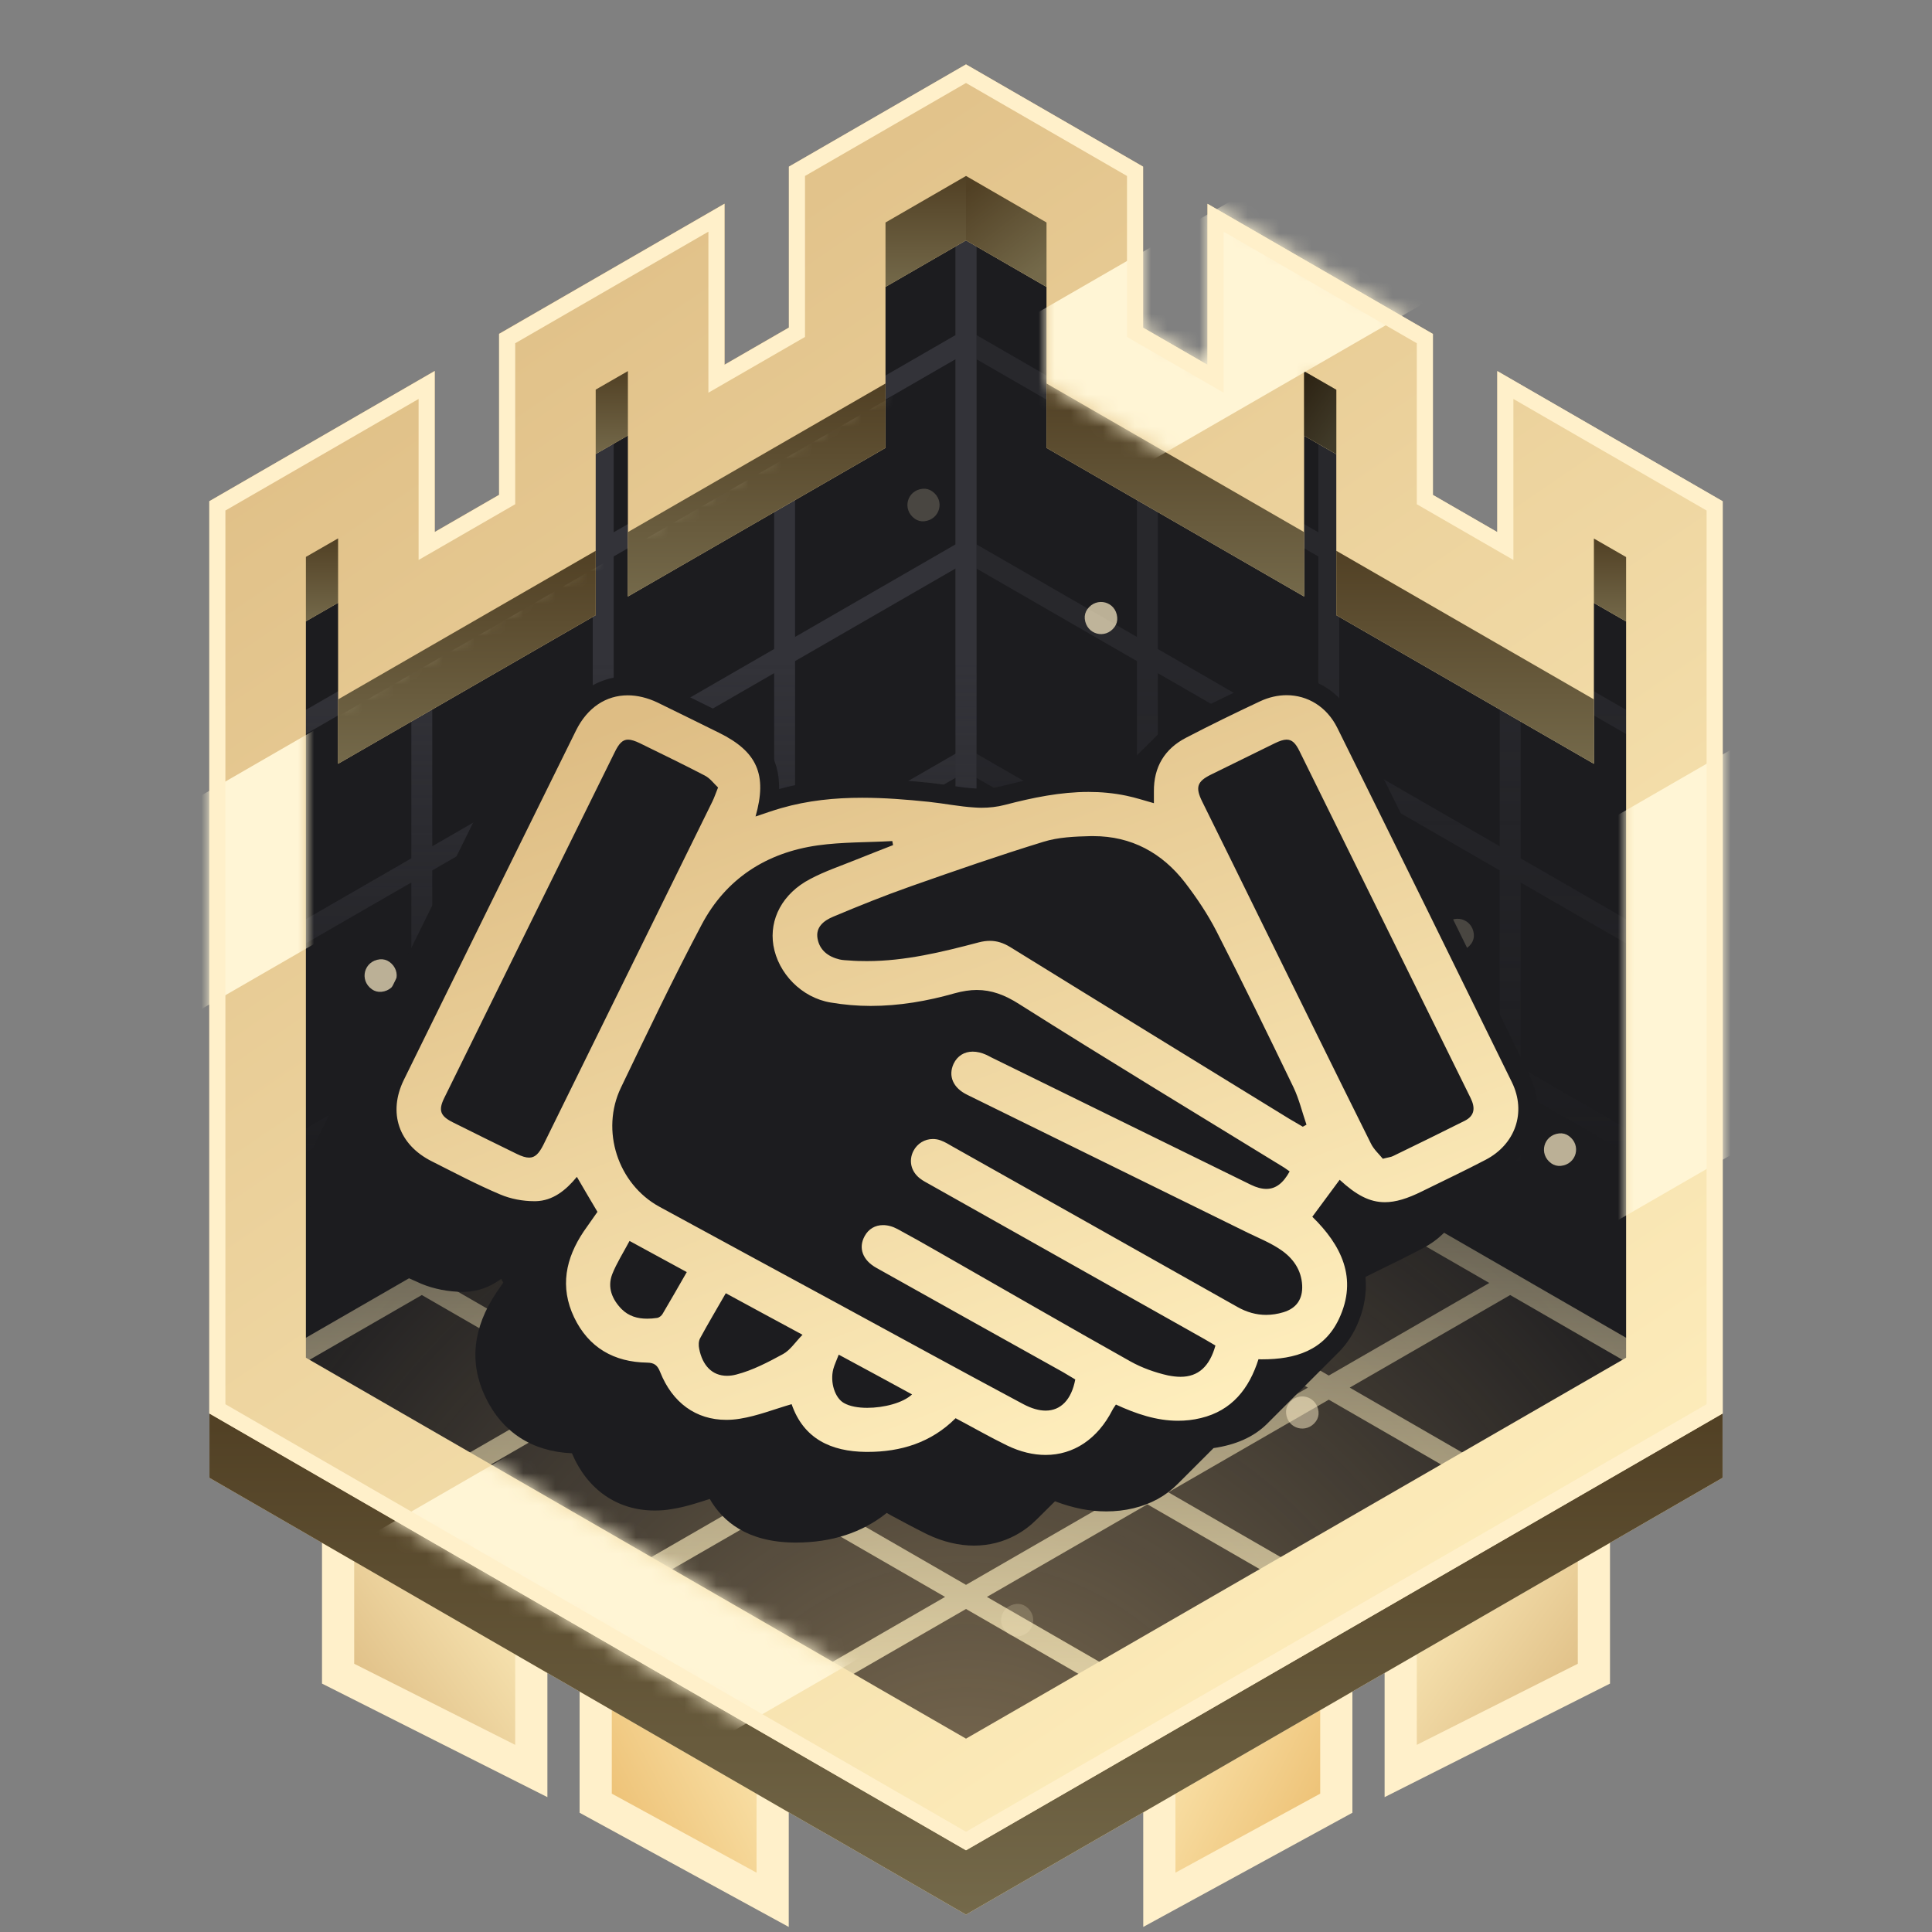 <?xml version="1.0" encoding="UTF-8"?>
<svg xmlns="http://www.w3.org/2000/svg" width="120" height="120" viewBox="0 0 120 120" fill="none">
  <rect x="0" y="0" width="120" height="120" fill="#808080" stroke="none"/>
  <path fill-rule="evenodd" clip-rule="evenodd" d="M37 80V112L47.99 118C47.988 105.934 48 92.066 48 80H37Z" fill="url(#paint0_linear_4626_20278)" stroke="#FFF0CA" stroke-width="2"></path>
  <path fill-rule="evenodd" clip-rule="evenodd" d="M33 110V80H21V103.955L33 110Z" fill="url(#paint1_linear_4626_20278)" stroke="#FFF0CA" stroke-width="2"></path>
  <path fill-rule="evenodd" clip-rule="evenodd" d="M83 80V112L72.01 118C72.012 105.934 72 92.066 72 80H83Z" fill="url(#paint2_linear_4626_20278)" stroke="#FFF0CA" stroke-width="2"></path>
  <path fill-rule="evenodd" clip-rule="evenodd" d="M87 110V80H99V103.955L87 110Z" fill="url(#paint3_linear_4626_20278)" stroke="#FFF0CA" stroke-width="2"></path>
  <path fill-rule="evenodd" clip-rule="evenodd" d="M71 10.35L60 4L49 10.35V20.34L45 22.65V12.65L31 20.73V30.73L27 33.04V23.04L13 31.13V87.79L13.01 87.796V91.79L50.5 113.44L51.59 114.06L60 118.92V114.93L60 114.93V118.92L68.42 114.06L69.5 113.44L106.99 91.79V87.806L107 87.8V31.14L93 23.05V33.05L89 30.74V20.74L75 12.66V22.66L71 20.35V10.35ZM50.516 109.449L50.5 109.44L50.146 109.236L50.5 109.44L50.516 109.449ZM55 23.82V17.82L60 14.93L65 17.82V23.82V23.83V27.82L81 37.05V33.06V33.05V27.06L83 28.21V34.21V34.22V38.21L99 47.44V43.45V43.44V37.45L101 38.6V84.33L66.5 104.24L65.43 104.86L60 107.99L54.57 104.86L53.5 104.24L43.5 98.47L35.5 93.85L19 84.33V38.59L21 37.44V43.44V47.44L37 38.21V34.21V28.2L39 27.05V33.05V33.05V37.05L55 27.82V23.82V23.82ZM101 34.6V34.6L99 33.45V33.45L101 34.6Z" fill="url(#paint4_linear_4626_20278)"></path>
  <mask id="mask0_4626_20278" style="mask-type:alpha" maskUnits="userSpaceOnUse" x="16" y="8" width="88" height="104">
    <path fill-rule="evenodd" clip-rule="evenodd" d="M104 33.4V86.6L96 91.22L86 96.99L78 101.61L68 107.38L66.93 108L60 112L53.07 108L52 107.38L42 101.61L34 96.99L24 91.22L16 86.6V33.4L24 28.78V38.78L34 33.01V23.01L42 18.39V28.39L52 22.62V12.62L60 8L68 12.62V22.62L78 28.39V18.39L86 23.01V33.01L96 38.78V28.78L104 33.4Z" fill="#232326"></path>
  </mask>
  <g mask="url(#mask0_4626_20278)">
    <path fill-rule="evenodd" clip-rule="evenodd" d="M104 33.4V86.6L96 91.22L86 96.99L78 101.61L68 107.38L66.93 108L60 112L53.07 108L52 107.38L42 101.61L34 96.99L24 91.22L16 86.6V33.4L24 28.78V38.78L34 33.01V23.01L42 18.39V28.39L52 22.62V12.62L60 8L68 12.62V22.62L78 28.39V18.39L86 23.01V33.01L96 38.78V28.78L104 33.4Z" fill="#1C1C1F"></path>
    <path fill-rule="evenodd" clip-rule="evenodd" d="M108.036 87.165L60.003 114.897L11.965 87.165L23.795 80.334L24.506 79.924L60.003 59.433L108.036 87.165Z" fill="url(#paint5_radial_4626_20278)" fill-opacity="0.5"></path>
    <path fill-rule="evenodd" clip-rule="evenodd" d="M59.351 7.063L60 7.438L71.267 13.938L71.917 14.312V14.313L81.884 20.063V20.063L82.534 20.438L93.801 26.938L94.45 27.312V27.313L105.067 33.438L105.716 33.812V34.562V46.812V47.562L105.716 48.312L105.716 59.812V60.562L105.716 61.312L105.716 72.812L105.716 73.562V74.312V86.562V87.312L105.067 86.938L93.8 80.438L93.15 80.063V80.062L83.183 74.312V74.312L82.533 73.938L71.266 67.438L70.617 67.063V67.062L60 60.938L59.351 60.563V59.813V47.563V46.813V46.063V34.563V33.813V33.063V21.563V20.813V20.063V7.813V7.063ZM104.417 47.563L94.45 41.813V53.312V53.313L104.417 59.063V47.563ZM93.15 41.063V41.062L83.184 35.312V46.812L93.15 52.562V41.063ZM93.15 28.062V39.562L83.184 33.812V22.312L93.15 28.062ZM104.417 46.063V34.563L94.45 28.813V40.312V40.313L104.417 46.063ZM81.883 34.563L71.917 28.813V40.312V40.313L81.883 46.063V34.563ZM81.883 33.063V21.563L71.917 15.813V27.312V27.313L81.883 33.063ZM70.617 15.062L60.65 9.312L60.65 20.812L70.617 26.562L70.617 15.062ZM70.617 28.062L60.65 22.312L60.65 33.812L70.617 39.562V28.063L70.617 28.062ZM104.417 60.563L94.45 54.813V66.312L94.45 66.313L104.417 72.063V60.563ZM93.15 54.063V54.062L83.184 48.312V59.812L93.15 65.562V54.063ZM81.883 47.563L71.917 41.813V53.312V53.313L81.883 59.063V47.563ZM70.617 41.062L60.65 35.312L60.65 46.812L70.617 52.562V41.063L70.617 41.062ZM93.15 67.062L83.184 61.312V72.812L93.15 78.562V67.063V67.062ZM104.417 73.563L94.45 67.813L94.45 79.313L104.417 85.063V73.563ZM70.617 54.062L60.65 48.312L60.65 59.812L70.617 65.562V54.063V54.062ZM81.883 60.563L71.917 54.813V66.313L81.883 72.063V60.563Z" fill="url(#paint6_linear_4626_20278)" fill-opacity="0.5"></path>
    <path fill-rule="evenodd" clip-rule="evenodd" d="M60.65 7.062L60 7.437L49.382 13.563V13.562L48.733 13.937L38.116 20.062L37.466 20.437H37.466L36.816 20.812V20.812L26.199 26.937L25.55 27.312V27.312L14.933 33.437L14.283 33.812V34.562V46.812V47.562V48.312V59.812V60.562V61.312V72.812V73.562V74.312V86.562V87.312L14.933 86.937L25.55 80.812L26.199 80.437H26.2L26.849 80.062L36.816 74.312L37.466 73.937H37.466L38.116 73.562L48.084 67.812V67.812L48.733 67.437L60 60.937L60.65 60.562V59.812V47.562V46.812V46.062V34.562V33.812V33.062V21.562V20.812V20.062V7.812V7.062ZM15.582 47.562L15.582 59.062L25.55 53.312V41.812L15.582 47.562ZM26.849 41.062L26.849 52.562L36.816 46.812V35.312L26.849 41.062L26.849 41.062ZM26.849 39.562L36.816 33.812V33.812V22.312L26.849 28.062V39.562ZM15.582 46.062L25.55 40.312V28.812L15.582 34.562L15.582 46.062ZM38.116 21.562V33.062L48.083 27.312V15.812L38.116 21.562ZM38.116 34.562V34.562L48.083 28.812V40.312L38.116 46.062V34.562ZM59.35 20.812L49.383 26.562V15.062L59.35 9.312V20.812ZM49.383 28.062L59.35 22.312V33.812L49.383 39.562V28.062ZM15.582 60.562L15.582 72.062L25.55 66.312V54.812L15.582 60.562ZM26.849 54.062L26.849 54.062V65.562L36.816 59.812V48.312L26.849 54.062ZM38.116 47.562V47.562L48.083 41.812V53.312L38.116 59.062V47.562ZM49.383 41.062L59.35 35.312V46.812L49.383 52.562V41.062ZM26.849 67.062L26.849 67.182L26.849 78.562L36.816 72.812V61.312L26.849 67.062ZM15.582 73.562L15.582 85.062L25.55 79.312V67.812L15.582 73.562ZM48.083 66.312L38.116 72.062V60.562L48.083 54.812V66.312ZM49.383 54.062L59.35 48.312V59.812L49.383 65.562V54.062Z" fill="url(#paint7_linear_4626_20278)"></path>
    <path fill-rule="evenodd" clip-rule="evenodd" d="M60 59.438L60.65 59.812L71.916 66.312L72.566 66.687L72.566 66.688L82.533 72.438L82.534 72.438L83.183 72.812L94.45 79.312L95.1 79.687L95.099 79.688L105.716 85.812L106.366 86.187L105.716 86.562L95.099 92.687L95.1 92.687L94.45 93.062L83.183 99.562L82.534 99.937L82.533 99.937L72.566 105.687L72.566 105.687L71.916 106.062L60.65 112.562L60 112.937L59.35 112.562L48.733 106.437L48.733 106.437L48.083 106.062L37.466 99.937L36.817 99.562H36.817L36.167 99.187L26.2 93.437L25.55 93.062H25.55L24.9 92.687L14.283 86.562L13.634 86.187L14.283 85.812L24.9 79.687L24.9 79.687L25.55 79.312L36.167 73.187L36.167 73.187L36.817 72.812L36.817 72.812L37.466 72.438L48.083 66.312L48.733 65.938L48.733 65.938L59.35 59.812L60 59.438ZM82.533 86.937L92.501 92.688L82.534 98.438L72.566 92.687L82.533 86.937ZM92.501 79.687L82.533 85.438L72.566 79.687L82.534 73.937L92.501 79.687ZM93.8 91.938L103.767 86.187L93.8 80.437L83.833 86.187L93.8 91.938ZM60 73.937L69.967 79.687L60 85.438L50.033 79.687L60 73.937ZM58.7 73.187L58.7 73.187L58.7 73.187L48.733 78.938L38.766 73.187L48.733 67.437L58.7 73.187ZM69.967 66.687L60 72.438L50.033 66.687L60 60.937L69.967 66.687ZM71.266 78.938L81.234 73.187L71.266 67.437L61.299 73.187L71.266 78.938ZM61.299 86.187L71.266 91.938L81.234 86.187L71.266 80.437L61.299 86.187ZM48.733 80.437L58.7 86.187L58.7 86.187L58.7 86.187L48.733 91.938L38.766 86.187L38.766 86.187V86.187L48.733 80.437ZM50.033 92.687L60 86.937L69.967 92.687L60 98.438L50.033 92.687ZM37.466 73.937L47.434 79.687L37.466 85.438L27.499 79.687L37.466 73.937ZM60 99.937L69.967 105.687L60 111.438L50.033 105.687L60 99.937ZM71.266 104.938L81.234 99.187L71.266 93.437L61.299 99.187L71.266 104.938ZM47.434 92.687L37.466 98.438L27.499 92.687L37.466 86.937L47.434 92.687ZM48.733 104.938L38.766 99.187L48.733 93.437L58.7 99.187L58.7 99.187L58.7 99.187L48.733 104.938ZM36.167 86.187L26.2 80.437L16.232 86.187L26.2 91.938L36.167 86.187Z" fill="url(#paint8_linear_4626_20278)"></path>
    <path opacity="0.2" d="M38.886 63.664C38.799 62.678 37.602 62.366 37.029 63.164C36.906 63.339 36.851 63.543 36.871 63.756C36.971 64.736 38.155 65.055 38.729 64.257C38.852 64.082 38.906 63.878 38.886 63.664Z" fill="#FFF0CA"></path>
    <path opacity="0.2" d="M56.814 32.217C56.016 31.641 56.331 30.456 57.309 30.358C57.522 30.339 57.726 30.394 57.901 30.518C58.712 31.086 58.383 32.279 57.406 32.377C57.193 32.396 56.988 32.341 56.814 32.217Z" fill="#FFF0CA"></path>
    <path opacity="0.7" d="M23.096 61.445C22.297 60.87 22.615 59.684 23.595 59.585C23.808 59.565 24.012 59.62 24.188 59.744C24.986 60.319 24.669 61.505 23.689 61.604C23.476 61.624 23.271 61.569 23.096 61.445Z" fill="#FFF0CA"></path>
    <path opacity="0.5" d="M40.657 44.222C40.57 43.236 39.373 42.924 38.799 43.722C38.676 43.897 38.622 44.101 38.642 44.314C38.742 45.294 39.925 45.613 40.499 44.815C40.622 44.64 40.677 44.436 40.657 44.222Z" fill="#FFF0CA"></path>
    <path opacity="0.7" d="M69.392 38.342C69.305 37.356 68.108 37.044 67.535 37.842C67.412 38.017 67.357 38.221 67.377 38.434C67.477 39.414 68.661 39.733 69.234 38.935C69.358 38.76 69.412 38.556 69.392 38.342Z" fill="#FFF0CA"></path>
    <path opacity="0.2" d="M31.01 73.89C30.923 72.903 29.727 72.591 29.153 73.389C29.03 73.564 28.975 73.768 28.995 73.982C29.095 74.961 30.279 75.28 30.853 74.482C30.976 74.307 31.03 74.103 31.01 73.89Z" fill="#FFF0CA"></path>
    <path opacity="0.5" d="M85.521 68.456C86.32 69.032 86.004 70.217 85.026 70.315C84.813 70.334 84.609 70.279 84.434 70.156C83.623 69.587 83.952 68.395 84.93 68.296C85.142 68.277 85.347 68.332 85.521 68.456Z" fill="#FFF0CA"></path>
    <path opacity="0.2" d="M63.724 99.783C64.523 100.359 64.207 101.544 63.229 101.642C63.016 101.661 62.812 101.606 62.637 101.483C61.826 100.914 62.155 99.722 63.133 99.624C63.346 99.605 63.55 99.659 63.724 99.783Z" fill="#FFF0CA"></path>
    <path opacity="0.7" d="M97.442 70.555C98.241 71.13 97.923 72.316 96.944 72.415C96.73 72.435 96.526 72.38 96.35 72.256C95.552 71.681 95.869 70.495 96.849 70.396C97.063 70.376 97.267 70.431 97.442 70.555Z" fill="#FFF0CA"></path>
    <path opacity="0.5" d="M79.881 87.778C79.968 88.764 81.165 89.076 81.739 88.278C81.862 88.103 81.916 87.899 81.896 87.686C81.797 86.706 80.613 86.387 80.039 87.185C79.916 87.36 79.862 87.564 79.881 87.778Z" fill="#FFF0CA"></path>
    <path opacity="0.7" d="M51.146 93.658C51.233 94.645 52.43 94.956 53.003 94.158C53.126 93.983 53.181 93.779 53.161 93.566C53.061 92.587 51.877 92.268 51.304 93.066C51.181 93.24 51.126 93.445 51.146 93.658Z" fill="#FFF0CA"></path>
    <path opacity="0.2" d="M89.528 58.11C89.615 59.097 90.812 59.408 91.385 58.61C91.508 58.436 91.563 58.231 91.543 58.018C91.443 57.039 90.259 56.72 89.686 57.518C89.562 57.693 89.508 57.897 89.528 58.11Z" fill="#FFF0CA"></path>
    <path d="M94.117 72.138L89.674 76.59C89.304 76.951 88.871 77.274 88.368 77.533C87.424 78.029 86.465 78.501 85.529 78.957C85.285 79.075 85.049 79.193 84.813 79.311C84.907 80.333 84.727 81.379 84.231 82.433C83.94 83.031 83.586 83.542 83.161 83.975L78.718 88.418C77.884 89.252 76.767 89.74 75.375 89.944L73.149 92.17C72.41 92.917 71.49 93.42 70.405 93.68C69.854 93.814 69.28 93.876 68.714 93.876C67.699 93.876 66.677 93.68 65.528 93.247L64.419 94.348C64.018 94.749 63.578 95.088 63.106 95.339C62.319 95.772 61.431 96 60.495 96C59.559 96 58.552 95.764 57.577 95.292C56.83 94.922 56.083 94.521 55.367 94.136C55.273 94.081 55.17 94.026 55.076 93.971C53.558 95.19 51.663 95.811 49.437 95.811H49.319C46.393 95.78 44.875 94.482 44.081 93.098C44.081 93.098 44.081 93.098 44.081 93.106H44.073C43.318 93.35 42.539 93.609 41.706 93.735C41.352 93.798 41.006 93.821 40.668 93.821C38.347 93.821 36.483 92.532 35.524 90.266C33.047 90.156 31.198 88.961 30.152 86.782C29.13 84.651 29.366 82.465 30.837 80.278C30.97 80.074 31.12 79.869 31.261 79.665L31.128 79.437C31.128 79.437 31.033 79.5 30.986 79.531C30.436 79.909 29.72 80.223 28.847 80.239H28.737C27.856 80.239 26.936 80.058 26.165 79.736C24.954 79.216 23.774 78.619 22.641 78.045L21.839 77.636C20.022 76.715 19.024 75.174 19 73.436V73.389C19 72.618 19.189 71.808 19.582 70.998C22.988 64.069 26.48 56.975 30.27 49.306C30.561 48.724 30.915 48.221 31.332 47.804H31.34L35.784 43.353C36.641 42.488 37.758 42.008 38.992 42.008C39.771 42.008 40.565 42.197 41.352 42.574C42.343 43.054 43.334 43.541 44.317 44.029L45.198 44.47C47.392 45.555 48.43 46.994 48.391 49.008C49.956 48.575 51.647 48.37 53.55 48.37C55.1 48.37 56.641 48.512 57.805 48.63C58.214 48.677 58.623 48.732 59.032 48.795C59.59 48.874 60.109 48.953 60.629 48.976C60.739 48.976 60.841 48.992 60.951 48.992C61.368 48.992 61.769 48.937 62.131 48.85C63.743 48.433 65.654 48.009 67.613 48.009C68.226 48.009 68.816 48.064 69.39 48.142L71.82 45.72C72.182 45.358 72.615 45.044 73.126 44.776C74.589 44.013 76.099 43.274 77.75 42.495C78.45 42.173 79.182 42 79.913 42C80.81 42 81.659 42.252 82.375 42.708C83.099 43.164 83.696 43.84 84.113 44.674C87.825 52.154 91.475 59.57 94.966 66.711C95.91 68.638 95.533 70.722 94.117 72.138Z" fill="#1C1C1F"></path>
    <path d="M93.912 67.23C90.31 59.877 86.693 52.531 83.059 45.201C82.406 43.895 81.219 43.18 79.913 43.18C79.37 43.18 78.804 43.306 78.254 43.565C76.712 44.289 75.178 45.036 73.668 45.822C72.331 46.514 71.655 47.647 71.671 49.165V49.888C71.081 49.723 70.53 49.542 69.964 49.424C69.17 49.259 68.391 49.188 67.612 49.188C65.867 49.188 64.144 49.542 62.422 49.991C61.95 50.117 61.447 50.172 60.951 50.172C60.817 50.172 60.691 50.164 60.558 50.156C59.598 50.101 58.647 49.904 57.679 49.802C56.303 49.66 54.926 49.55 53.55 49.55C51.859 49.55 50.184 49.715 48.517 50.195C47.998 50.345 47.486 50.525 46.928 50.714C47.667 48.119 47.03 46.687 44.679 45.523C43.397 44.894 42.123 44.257 40.841 43.636C40.211 43.337 39.582 43.188 38.992 43.188C37.648 43.188 36.483 43.943 35.776 45.374C32.205 52.602 28.642 59.83 25.087 67.065C24.081 69.118 24.765 71.1 26.818 72.13C28.225 72.838 29.617 73.577 31.072 74.191C31.717 74.466 32.472 74.608 33.18 74.608H33.275C34.344 74.584 35.154 73.923 35.831 73.097C36.255 73.829 36.664 74.521 37.113 75.276H37.105C36.814 75.693 36.531 76.086 36.255 76.487C35.131 78.162 34.761 79.932 35.658 81.82C36.562 83.707 38.135 84.604 40.196 84.635C40.652 84.643 40.841 84.808 41.006 85.225C41.761 87.121 43.224 88.19 45.111 88.19C45.386 88.19 45.67 88.167 45.961 88.119C47.046 87.946 48.084 87.529 49.169 87.215C49.909 89.362 51.615 90.156 53.778 90.18H53.888C55.949 90.18 57.837 89.606 59.354 88.088C60.44 88.662 61.478 89.26 62.547 89.779C63.373 90.18 64.183 90.369 64.946 90.369C66.669 90.369 68.171 89.394 69.099 87.569C69.154 87.459 69.233 87.364 69.311 87.239C70.57 87.82 71.836 88.245 73.165 88.245C73.629 88.245 74.101 88.198 74.581 88.08C76.523 87.616 77.593 86.24 78.167 84.423C78.246 84.431 78.317 84.431 78.387 84.431C80.448 84.431 82.233 83.888 83.161 81.93C84.365 79.382 83.287 77.313 81.51 75.575C82.107 74.773 82.658 74.026 83.209 73.278C84.223 74.214 85.057 74.671 86.016 74.671C86.693 74.671 87.424 74.442 88.313 74.002C89.634 73.349 90.971 72.72 92.277 72.036C94.117 71.076 94.817 69.094 93.912 67.23ZM33.746 71.116C33.471 71.658 33.227 71.902 32.866 71.902C32.653 71.902 32.41 71.823 32.103 71.674C30.774 71.021 29.452 70.376 28.139 69.716C27.345 69.322 27.211 68.969 27.596 68.19C31.12 61.033 34.643 53.876 38.182 46.719C38.442 46.184 38.67 45.94 39.008 45.94C39.205 45.94 39.449 46.019 39.755 46.168C41.1 46.829 42.453 47.482 43.782 48.174C44.105 48.339 44.34 48.669 44.6 48.913C44.443 49.306 44.364 49.542 44.254 49.77C40.754 56.888 37.246 63.998 33.746 71.116ZM41.155 81.607C41.092 81.725 40.935 81.843 40.809 81.859C40.605 81.89 40.4 81.906 40.196 81.906C39.606 81.906 39.055 81.757 38.607 81.308C38.025 80.711 37.71 79.971 38.025 79.146C38.3 78.454 38.709 77.816 39.102 77.077C40.377 77.769 41.486 78.375 42.657 79.012C42.146 79.901 41.658 80.758 41.155 81.607ZM48.642 84.1C47.714 84.604 46.747 85.115 45.733 85.375C45.528 85.43 45.331 85.453 45.151 85.453C44.238 85.453 43.633 84.816 43.428 83.778C43.381 83.566 43.389 83.298 43.483 83.125C43.979 82.205 44.514 81.316 45.08 80.325C46.621 81.167 48.131 81.977 49.846 82.905C49.39 83.369 49.083 83.857 48.642 84.1ZM53.865 87.443C53.298 87.443 52.772 87.349 52.418 87.144C51.859 86.83 51.545 85.862 51.757 85.036C51.828 84.769 51.954 84.517 52.095 84.14C53.676 84.989 55.163 85.799 56.649 86.609C56.09 87.136 54.903 87.443 53.865 87.443ZM79.716 81.505C79.355 81.615 78.993 81.67 78.639 81.67C78.033 81.67 77.436 81.505 76.854 81.175C70.963 77.848 65.064 74.537 59.173 71.218C58.93 71.076 58.686 70.927 58.426 70.832C58.261 70.769 58.096 70.746 57.939 70.746C57.435 70.746 56.979 71.021 56.735 71.485C56.429 72.083 56.578 72.759 57.136 73.192C57.333 73.349 57.561 73.459 57.781 73.585C63.46 76.786 69.13 79.979 74.809 83.172C75.029 83.298 75.241 83.424 75.493 83.573C75.131 84.871 74.431 85.516 73.322 85.516C73.086 85.516 72.827 85.485 72.544 85.43C71.742 85.249 70.924 84.958 70.208 84.557C66.213 82.315 62.257 80.026 58.277 77.754C57.443 77.274 56.602 76.802 55.744 76.338C55.438 76.173 55.131 76.094 54.848 76.094C54.36 76.094 53.943 76.33 53.7 76.786C53.306 77.51 53.574 78.273 54.439 78.752C58.293 80.915 62.162 83.07 66.024 85.225C66.283 85.375 66.543 85.54 66.787 85.681C66.551 86.94 65.882 87.616 64.946 87.616C64.529 87.616 64.065 87.482 63.562 87.215C59.7 85.154 55.862 83.047 52.024 80.962C48.328 78.957 44.639 76.959 40.959 74.954C38.379 73.546 37.286 70.219 38.568 67.553C40.196 64.163 41.816 60.766 43.578 57.439C45.088 54.576 47.604 52.956 50.797 52.507C52.323 52.295 53.88 52.327 55.422 52.24C55.438 52.327 55.453 52.405 55.469 52.492C54.714 52.791 53.951 53.081 53.196 53.388C52.229 53.782 51.23 54.112 50.318 54.599C48.603 55.496 47.77 57.093 48.037 58.721C48.328 60.459 49.791 61.969 51.592 62.268C52.425 62.409 53.251 62.48 54.077 62.48C55.847 62.48 57.593 62.181 59.299 61.694C59.787 61.56 60.243 61.489 60.668 61.489C61.588 61.489 62.414 61.796 63.31 62.37C68.729 65.799 74.211 69.11 79.677 72.468C79.827 72.555 79.96 72.665 80.102 72.759C79.701 73.491 79.237 73.845 78.655 73.845C78.364 73.845 78.041 73.758 77.687 73.585C72.323 70.95 66.96 68.316 61.596 65.689C61.486 65.634 61.368 65.571 61.258 65.516C60.959 65.382 60.676 65.319 60.416 65.319C59.897 65.319 59.465 65.579 59.229 66.074C58.883 66.829 59.189 67.569 60.078 68.001C65.89 70.864 71.718 73.719 77.53 76.582C78.214 76.912 78.93 77.203 79.551 77.628C80.306 78.139 80.833 78.87 80.88 79.838C80.92 80.687 80.527 81.261 79.716 81.505ZM80.92 69.983C80.644 69.826 80.361 69.661 80.086 69.495C74.305 65.941 68.517 62.394 62.744 58.823C62.319 58.563 61.918 58.438 61.486 58.438C61.266 58.438 61.038 58.469 60.794 58.532C58.505 59.137 56.209 59.696 53.841 59.696C53.479 59.696 53.118 59.688 52.756 59.657C52.551 59.641 52.347 59.641 52.15 59.594C51.45 59.428 50.915 59.027 50.782 58.312C50.64 57.572 51.191 57.171 51.757 56.935C53.346 56.267 54.95 55.622 56.578 55.048C59.307 54.088 62.036 53.137 64.805 52.287C65.733 51.996 66.763 51.957 67.746 51.933H67.911C70.263 51.933 72.174 52.964 73.606 54.82C74.329 55.763 75.005 56.77 75.548 57.824C77.192 61.041 78.773 64.281 80.338 67.529C80.692 68.269 80.88 69.079 81.148 69.857C81.069 69.904 80.999 69.944 80.92 69.983ZM90.979 69.613C89.508 70.353 88.022 71.076 86.535 71.8C86.402 71.871 86.244 71.879 85.89 71.973C85.67 71.698 85.332 71.399 85.151 71.029C82.839 66.389 80.558 61.733 78.261 57.077C77.066 54.639 75.863 52.201 74.659 49.763C74.235 48.897 74.361 48.536 75.202 48.119C76.523 47.466 77.853 46.813 79.174 46.168C79.481 46.019 79.716 45.94 79.913 45.94C80.251 45.94 80.472 46.16 80.715 46.656C84.262 53.837 87.794 61.017 91.341 68.198C91.632 68.788 91.616 69.291 90.979 69.613Z" fill="url(#paint9_linear_4626_20278)"></path>
    <path fill-rule="evenodd" clip-rule="evenodd" d="M71 10.35L60 4L49 10.35V20.34L45 22.65V12.65L31 20.73V30.73L27 33.04V23.04L13 31.13V87.79L13.01 87.796V91.79L50.5 113.44L51.59 114.06L60 118.92V114.93L60 114.93V118.92L68.42 114.06L69.5 113.44L106.99 91.79V87.806L107 87.8V31.14L93 23.05V33.05L89 30.74V20.74L75 12.66V22.66L71 20.35V10.35ZM50.516 109.449L50.5 109.44L50.146 109.236L50.5 109.44L50.516 109.449ZM55 23.82V17.82L60 14.93L65 17.82V23.82V23.83V27.82L81 37.05V33.06V33.05V27.06L83 28.21V34.21V34.22V38.21L99 47.44V43.45V43.44V37.45L101 38.6V84.33L66.5 104.24L65.43 104.86L60 107.99L54.57 104.86L53.5 104.24L43.5 98.47L35.5 93.85L19 84.33V38.59L21 37.44V43.44V47.44L37 38.21V34.21V28.2L39 27.05V33.05V33.05V37.05L55 27.82V23.82V23.82ZM101 34.6V34.6L99 33.45V33.45L101 34.6Z" fill="url(#paint10_linear_4626_20278)"></path>
    <path d="M65 13.82L60 10.93V14.93L65 17.82V13.82Z" fill="url(#paint11_linear_4626_20278)"></path>
    <path d="M65 13.82L60 10.93V14.93L65 17.82V13.82Z" fill="black" fill-opacity="0.44"></path>
    <path d="M60 10.93L55 13.82V17.82L60 14.93V10.93Z" fill="url(#paint12_linear_4626_20278)"></path>
    <path d="M83 24.21L81 23.06V27.06L83 28.21V24.21Z" fill="url(#paint13_linear_4626_20278)"></path>
    <path d="M83 24.21L81 23.06V27.06L83 28.21V24.21Z" fill="black" fill-opacity="0.44"></path>
    <path d="M83 24.21L81 23.06V27.06L83 28.21V24.21Z" fill="black" fill-opacity="0.44"></path>
    <path d="M39 23.05L37 24.2V28.2L39 27.05V23.05Z" fill="url(#paint14_linear_4626_20278)"></path>
    <path d="M55 23.82L39 33.05V37.05L55 27.82V23.82Z" fill="url(#paint15_linear_4626_20278)"></path>
    <path d="M81 33.05L65 23.82V27.82L81 37.05V33.05Z" fill="url(#paint16_linear_4626_20278)"></path>
    <path d="M101 34.6L99 33.45V37.45L101 38.6V34.6Z" fill="url(#paint17_linear_4626_20278)"></path>
    <path d="M21 33.44L19 34.59V38.59L21 37.44V33.44Z" fill="url(#paint18_linear_4626_20278)"></path>
    <path d="M37 34.21L21 43.44V47.44L37 38.21V34.21Z" fill="url(#paint19_linear_4626_20278)"></path>
    <path d="M99 43.44L83 34.21V38.21L99 47.44V43.44Z" fill="url(#paint20_linear_4626_20278)"></path>
  </g>
  <path d="M106.99 87.79V91.79L69.5 113.44L68.42 114.06L60 118.92V114.92L68.42 110.06L69.5 109.44L106.99 87.79Z" fill="url(#paint21_linear_4626_20278)"></path>
  <path d="M13.01 87.79V91.79L50.5 113.44L51.59 114.06L60 118.92V114.92L51.59 110.06L50.5 109.44L13.01 87.79Z" fill="url(#paint22_linear_4626_20278)"></path>
  <mask id="mask1_4626_20278" style="mask-type:alpha" maskUnits="userSpaceOnUse" x="13" y="4" width="94" height="111">
    <path fill-rule="evenodd" clip-rule="evenodd" d="M60 4L71 10.35V20.35L75 22.66V12.66L89 20.74V30.74L93 33.05V23.05L107 31.14V87.8L69.5 109.44L68.43 110.06L60 114.93L51.57 110.06L50.5 109.44L40.5 103.67L32.5 99.05L22.5 93.28L13 87.79V31.13L27 23.04V33.04L31 30.73V20.73L45 12.65V22.65L49 20.34V10.35L60 4ZM55 13.82V23.82L39 33.05V23.05L37 24.21V34.21L21 43.44V33.44L19 34.59V84.33L35.5 93.85L43.5 98.47L53.5 104.24L54.57 104.86L60 107.99L65.43 104.86L66.5 104.24L101 84.33V34.6L99 33.45V43.45L83 34.22V24.22L81 23.06V33.06L65 23.83V13.83L60 10.94L55 13.83V13.82Z" fill="black"></path>
  </mask>
  <g mask="url(#mask1_4626_20278)">
    <rect x="6.805" y="104.708" width="144.029" height="21.799" transform="rotate(-30 6.805 104.708)" fill="#FFF5D5"></rect>
    <rect x="-26.065" y="71.673" width="144.029" height="11.494" transform="rotate(-30 -26.065 71.673)" fill="#FFF5D5"></rect>
  </g>
  <path fill-rule="evenodd" clip-rule="evenodd" d="M71 20.352V10.352L60 4L49 10.352V20.352L45 22.66V12.658L31 20.742V30.742L27 33.05V23.047L13 31.133V87.796L32.5 99.052L32.501 99.053L40.5 103.672L40.501 103.673L50.496 109.44L51.57 110.063L60 114.928L68.43 110.063L69.504 109.44L107 87.796V31.133L93 23.047V33.05L89 30.742V20.742L75 12.658V22.66L71 20.352ZM76 14.39V24.391L70 20.929V10.93L60 5.155L50 10.93V20.929L44 24.391V14.39L32 21.32V31.319L26 34.781V24.78L14 31.71V87.219L23 92.417L32.999 98.186L33.001 98.187L33.002 98.188L41 102.806L41.001 102.807L41.002 102.807L50.997 108.575L52.07 109.196L60 113.774L67.93 109.196L69.003 108.575L69.004 108.574L106 87.219V31.71L94 24.78V34.781L88 31.319V21.32L76 14.39Z" fill="#FFF0CA"></path>
  <defs>
    <linearGradient id="paint0_linear_4626_20278" x1="46.625" y1="82.868" x2="27.591" y2="92.759" gradientUnits="userSpaceOnUse">
      <stop offset="0.025" stop-color="#E9BC81"></stop>
      <stop offset="0.344" stop-color="#FFEFBE"></stop>
      <stop offset="1" stop-color="#EDC175"></stop>
    </linearGradient>
    <linearGradient id="paint1_linear_4626_20278" x1="31.5" y1="82.264" x2="14.101" y2="94.758" gradientUnits="userSpaceOnUse">
      <stop offset="0.025" stop-color="#DBBA8F"></stop>
      <stop offset="0.344" stop-color="#FFEFBE"></stop>
      <stop offset="1" stop-color="#DEBD84"></stop>
    </linearGradient>
    <linearGradient id="paint2_linear_4626_20278" x1="73.375" y1="82.868" x2="92.409" y2="92.759" gradientUnits="userSpaceOnUse">
      <stop offset="0.025" stop-color="#E9BC81"></stop>
      <stop offset="0.344" stop-color="#FFEFBE"></stop>
      <stop offset="1" stop-color="#EDC175"></stop>
    </linearGradient>
    <linearGradient id="paint3_linear_4626_20278" x1="88.5" y1="82.264" x2="105.899" y2="94.758" gradientUnits="userSpaceOnUse">
      <stop offset="0.025" stop-color="#DBBA8F"></stop>
      <stop offset="0.344" stop-color="#FFEFBE"></stop>
      <stop offset="1" stop-color="#DEBD84"></stop>
    </linearGradient>
    <linearGradient id="paint4_linear_4626_20278" x1="24.75" y1="12.673" x2="90.202" y2="108.78" gradientUnits="userSpaceOnUse">
      <stop stop-color="#DEBD84"></stop>
      <stop offset="1" stop-color="#FFEFBE"></stop>
    </linearGradient>
    <radialGradient id="paint5_radial_4626_20278" cx="0" cy="0" r="1" gradientUnits="userSpaceOnUse" gradientTransform="translate(60 114.897) rotate(-90) scale(55.464)">
      <stop stop-color="#DEBD84"></stop>
      <stop offset="1" stop-color="#DEBD84" stop-opacity="0"></stop>
    </radialGradient>
    <linearGradient id="paint6_linear_4626_20278" x1="82.534" y1="7.063" x2="82.534" y2="87.312" gradientUnits="userSpaceOnUse">
      <stop offset="0.423" stop-color="#333339"></stop>
      <stop offset="0.818" stop-color="#333339" stop-opacity="0"></stop>
    </linearGradient>
    <linearGradient id="paint7_linear_4626_20278" x1="37.466" y1="7.062" x2="37.466" y2="87.312" gradientUnits="userSpaceOnUse">
      <stop offset="0.423" stop-color="#333339"></stop>
      <stop offset="0.818" stop-color="#333339" stop-opacity="0"></stop>
    </linearGradient>
    <linearGradient id="paint8_linear_4626_20278" x1="60.006" y1="58.193" x2="60.006" y2="117.858" gradientUnits="userSpaceOnUse">
      <stop stop-color="#FFEFBE" stop-opacity="0"></stop>
      <stop offset="1" stop-color="#FFEFBE"></stop>
    </linearGradient>
    <linearGradient id="paint9_linear_4626_20278" x1="33.339" y1="46.741" x2="52.417" y2="97.311" gradientUnits="userSpaceOnUse">
      <stop stop-color="#DEBD84"></stop>
      <stop offset="1" stop-color="#FFEFBE"></stop>
    </linearGradient>
    <linearGradient id="paint10_linear_4626_20278" x1="24.75" y1="12.673" x2="90.202" y2="108.78" gradientUnits="userSpaceOnUse">
      <stop stop-color="#DEBD84"></stop>
      <stop offset="1" stop-color="#FFEFBE"></stop>
    </linearGradient>
    <linearGradient id="paint11_linear_4626_20278" x1="60.625" y1="11.45" x2="64.699" y2="16.757" gradientUnits="userSpaceOnUse">
      <stop stop-color="#917341"></stop>
      <stop offset="1" stop-color="#CFBC84"></stop>
    </linearGradient>
    <linearGradient id="paint12_linear_4626_20278" x1="57.5" y1="10.93" x2="57.5" y2="17.82" gradientUnits="userSpaceOnUse">
      <stop stop-color="#514024"></stop>
      <stop offset="1" stop-color="#74694A"></stop>
    </linearGradient>
    <linearGradient id="paint13_linear_4626_20278" x1="81.25" y1="23.449" x2="84.208" y2="25.511" gradientUnits="userSpaceOnUse">
      <stop stop-color="#917341"></stop>
      <stop offset="1" stop-color="#CFBC84"></stop>
    </linearGradient>
    <linearGradient id="paint14_linear_4626_20278" x1="38" y1="23.05" x2="38" y2="28.2" gradientUnits="userSpaceOnUse">
      <stop stop-color="#514024"></stop>
      <stop offset="1" stop-color="#74694A"></stop>
    </linearGradient>
    <linearGradient id="paint15_linear_4626_20278" x1="47" y1="23.82" x2="47" y2="37.05" gradientUnits="userSpaceOnUse">
      <stop stop-color="#514024"></stop>
      <stop offset="1" stop-color="#74694A"></stop>
    </linearGradient>
    <linearGradient id="paint16_linear_4626_20278" x1="73" y1="23.82" x2="73" y2="37.05" gradientUnits="userSpaceOnUse">
      <stop stop-color="#514024"></stop>
      <stop offset="1" stop-color="#74694A"></stop>
    </linearGradient>
    <linearGradient id="paint17_linear_4626_20278" x1="100" y1="33.45" x2="100" y2="38.6" gradientUnits="userSpaceOnUse">
      <stop stop-color="#514024"></stop>
      <stop offset="1" stop-color="#74694A"></stop>
    </linearGradient>
    <linearGradient id="paint18_linear_4626_20278" x1="20" y1="33.44" x2="20" y2="38.59" gradientUnits="userSpaceOnUse">
      <stop stop-color="#514024"></stop>
      <stop offset="1" stop-color="#74694A"></stop>
    </linearGradient>
    <linearGradient id="paint19_linear_4626_20278" x1="29" y1="34.21" x2="29" y2="47.44" gradientUnits="userSpaceOnUse">
      <stop stop-color="#514024"></stop>
      <stop offset="1" stop-color="#74694A"></stop>
    </linearGradient>
    <linearGradient id="paint20_linear_4626_20278" x1="91" y1="34.21" x2="91" y2="47.44" gradientUnits="userSpaceOnUse">
      <stop stop-color="#514024"></stop>
      <stop offset="1" stop-color="#74694A"></stop>
    </linearGradient>
    <linearGradient id="paint21_linear_4626_20278" x1="83.495" y1="87.79" x2="83.495" y2="118.92" gradientUnits="userSpaceOnUse">
      <stop stop-color="#514024"></stop>
      <stop offset="1" stop-color="#74694A"></stop>
    </linearGradient>
    <linearGradient id="paint22_linear_4626_20278" x1="36.505" y1="87.79" x2="36.505" y2="118.92" gradientUnits="userSpaceOnUse">
      <stop stop-color="#514024"></stop>
      <stop offset="1" stop-color="#74694A"></stop>
    </linearGradient>
  </defs>
</svg>
